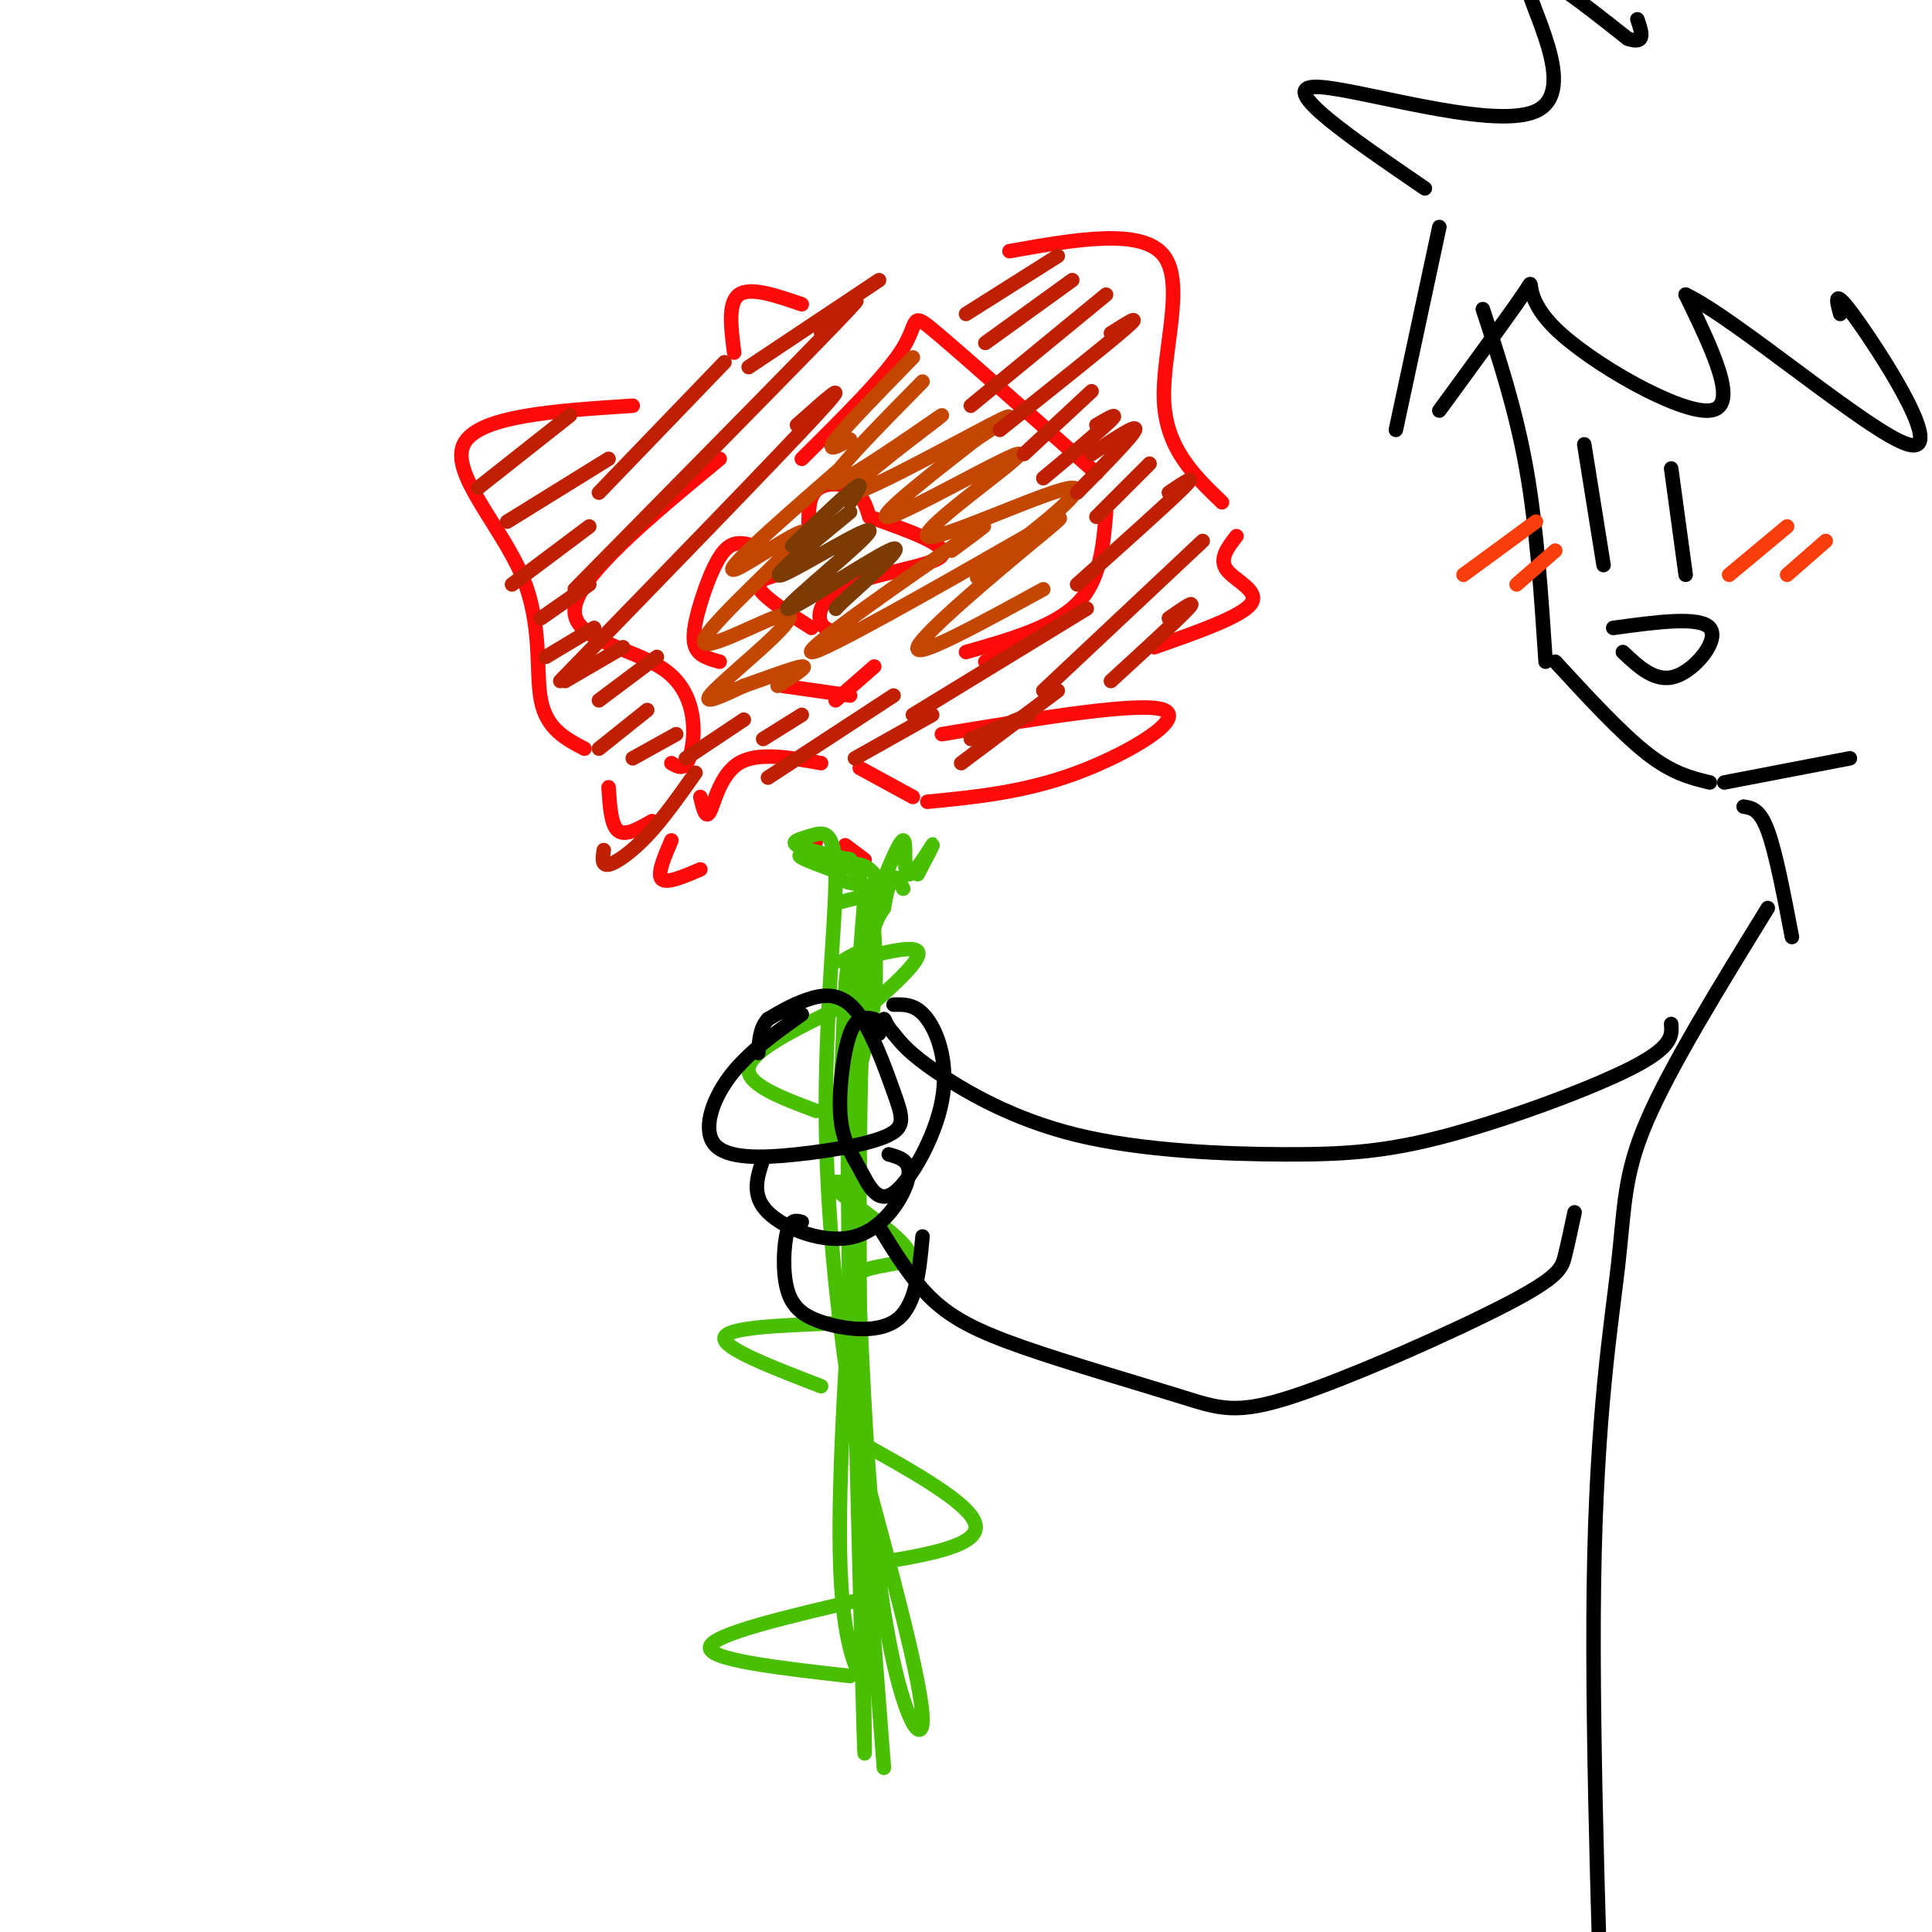 <svg viewBox='0 0 400 400' version='1.1' xmlns='http://www.w3.org/2000/svg' xmlns:xlink='http://www.w3.org/1999/xlink'><g fill='none' stroke='#FD0A0A' stroke-width='3' stroke-linecap='round' stroke-linejoin='round'><path d='M168,130c-5.665,-3.606 -11.330,-7.212 -11,-9c0.330,-1.788 6.656,-1.758 9,-5c2.344,-3.242 0.708,-9.758 2,-13c1.292,-3.242 5.512,-3.212 8,-2c2.488,1.212 3.244,3.606 4,6'/><path d='M180,107c8.274,2.929 16.548,5.857 15,8c-1.548,2.143 -12.917,3.500 -19,6c-6.083,2.500 -6.881,6.143 -6,8c0.881,1.857 3.440,1.929 6,2'/><path d='M181,138c0.000,0.000 -8.000,7.000 -8,7'/><path d='M176,144c0.000,0.000 -14.000,-2.000 -14,-2'/><path d='M149,95c-14.655,12.125 -29.310,24.250 -30,31c-0.690,6.750 12.583,8.125 19,13c6.417,4.875 5.976,13.250 5,17c-0.976,3.750 -2.488,2.875 -4,2'/><path d='M145,165c0.556,2.378 1.111,4.756 2,3c0.889,-1.756 2.111,-7.644 6,-10c3.889,-2.356 10.444,-1.178 17,0'/><path d='M166,95c8.822,-8.733 17.644,-17.467 21,-23c3.356,-5.533 1.244,-7.867 7,-3c5.756,4.867 19.378,16.933 33,29'/><path d='M229,106c-0.583,7.083 -1.167,14.167 -6,19c-4.833,4.833 -13.917,7.417 -23,10'/><path d='M213,133c0.000,0.000 -9.000,4.000 -9,4'/><path d='M156,113c-2.030,-0.571 -4.060,-1.143 -6,1c-1.940,2.143 -3.792,7.000 -5,11c-1.208,4.000 -1.774,7.143 -1,9c0.774,1.857 2.887,2.429 5,3'/><path d='M195,152c20.733,-3.422 41.467,-6.844 46,-5c4.533,1.844 -7.133,8.956 -18,13c-10.867,4.044 -20.933,5.022 -31,6'/><path d='M189,165c0.000,0.000 -11.000,-6.000 -11,-6'/><path d='M179,178c0.000,0.000 -4.000,-3.000 -4,-3'/><path d='M209,52c13.778,-2.444 27.556,-4.889 32,1c4.444,5.889 -0.444,20.111 0,30c0.444,9.889 6.222,15.444 12,21'/><path d='M256,111c-1.844,2.378 -3.689,4.756 -2,7c1.689,2.244 6.911,4.356 5,7c-1.911,2.644 -10.956,5.822 -20,9'/><path d='M131,84c-16.083,1.042 -32.167,2.083 -35,8c-2.833,5.917 7.583,16.708 12,27c4.417,10.292 2.833,20.083 4,26c1.167,5.917 5.083,7.958 9,10'/><path d='M126,163c0.250,3.917 0.500,7.833 2,9c1.500,1.167 4.250,-0.417 7,-2'/><path d='M139,174c-1.500,3.500 -3.000,7.000 -2,8c1.000,1.000 4.500,-0.500 8,-2'/><path d='M152,73c-0.667,-5.167 -1.333,-10.333 1,-12c2.333,-1.667 7.667,0.167 13,2'/><path d='M169,174c-0.500,1.333 -1.000,2.667 0,3c1.000,0.333 3.500,-0.333 6,-1'/></g>
<g fill='none' stroke='#49BF01' stroke-width='3' stroke-linecap='round' stroke-linejoin='round'><path d='M173,187c4.789,-1.171 9.579,-2.342 9,-3c-0.579,-0.658 -6.526,-0.803 -8,-2c-1.474,-1.197 1.525,-3.445 4,-3c2.475,0.445 4.426,3.583 5,6c0.574,2.417 -0.230,4.112 -2,2c-1.770,-2.112 -4.506,-8.032 -5,-9c-0.494,-0.968 1.253,3.016 3,7'/><path d='M179,185c-0.476,9.964 -3.167,31.375 -3,62c0.167,30.625 3.190,70.464 4,84c0.810,13.536 -0.595,0.768 -2,-12'/><path d='M176,281c-0.399,-30.375 -0.798,-60.750 0,-33c0.798,27.750 2.792,113.625 3,115c0.208,1.375 -1.369,-81.750 -1,-125c0.369,-43.250 2.685,-46.625 5,-50'/><path d='M183,188c1.500,-9.000 2.750,-6.500 4,-4'/><path d='M190,181c1.839,-3.500 3.679,-7.000 3,-6c-0.679,1.000 -3.875,6.500 -5,6c-1.125,-0.500 -0.179,-7.000 -1,-7c-0.821,0.000 -3.411,6.500 -6,13'/><path d='M181,187c-0.587,5.191 0.945,11.668 0,20c-0.945,8.332 -4.368,18.520 -6,25c-1.632,6.480 -1.473,9.253 -1,-3c0.473,-12.253 1.261,-39.532 2,-23c0.739,16.532 1.430,76.874 5,112c3.570,35.126 10.020,45.036 10,38c-0.020,-7.036 -6.510,-31.018 -13,-55'/><path d='M178,301c-3.777,-20.891 -6.719,-45.617 -7,-68c-0.281,-22.383 2.100,-42.422 2,-52c-0.100,-9.578 -2.681,-8.694 -5,-8c-2.319,0.694 -4.377,1.198 -3,2c1.377,0.802 6.188,1.901 11,3'/><path d='M176,178c-0.778,0.111 -8.222,-1.111 -10,-1c-1.778,0.111 2.111,1.556 6,3'/><path d='M178,240c-2.378,33.067 -4.756,66.133 -4,85c0.756,18.867 4.644,23.533 6,24c1.356,0.467 0.178,-3.267 -1,-7'/><path d='M180,327c0.000,0.000 3.000,39.000 3,39'/><path d='M178,197c-2.689,1.378 -5.378,2.756 -2,2c3.378,-0.756 12.822,-3.644 14,-2c1.178,1.644 -5.911,7.822 -13,14'/><path d='M173,209c-8.667,4.250 -17.333,8.500 -18,12c-0.667,3.500 6.667,6.250 14,9'/><path d='M176,245c-2.667,-0.440 -5.333,-0.881 -2,2c3.333,2.881 12.667,9.083 14,12c1.333,2.917 -5.333,2.548 -9,4c-3.667,1.452 -4.333,4.726 -5,8'/><path d='M172,274c-10.833,0.417 -21.667,0.833 -22,3c-0.333,2.167 9.833,6.083 20,10'/><path d='M177,298c12.333,6.833 24.667,13.667 25,18c0.333,4.333 -11.333,6.167 -23,8'/><path d='M179,331c-15.750,3.667 -31.500,7.333 -32,10c-0.500,2.667 14.250,4.333 29,6'/></g>
<g fill='none' stroke='#C34701' stroke-width='3' stroke-linecap='round' stroke-linejoin='round'><path d='M189,74c-6.917,7.083 -13.833,14.167 -16,17c-2.167,2.833 0.417,1.417 3,0'/><path d='M191,79c-10.911,11.062 -21.821,22.124 -18,21c3.821,-1.124 22.375,-14.435 22,-14c-0.375,0.435 -19.678,14.617 -19,16c0.678,1.383 21.337,-10.033 29,-14c7.663,-3.967 2.332,-0.483 -3,3'/><path d='M202,91c-6.639,5.215 -21.738,16.753 -18,16c3.738,-0.753 26.311,-13.799 27,-13c0.689,0.799 -20.506,15.441 -19,17c1.506,1.559 25.713,-9.965 30,-10c4.287,-0.035 -11.347,11.419 -17,16c-5.653,4.581 -1.327,2.291 3,0'/><path d='M197,114c5.497,-4.057 10.994,-8.115 2,-2c-8.994,6.115 -32.479,22.401 -31,23c1.479,0.599 27.922,-14.489 41,-22c13.078,-7.511 12.790,-7.445 5,-1c-7.790,6.445 -23.083,19.270 -24,22c-0.917,2.730 12.541,-4.635 26,-12'/><path d='M174,97c-6.826,5.947 -13.652,11.895 -18,16c-4.348,4.105 -6.217,6.368 -2,4c4.217,-2.368 14.520,-9.367 12,-6c-2.520,3.367 -17.863,17.098 -20,21c-2.137,3.902 8.932,-2.026 14,-4c5.068,-1.974 4.134,0.007 0,4c-4.134,3.993 -11.467,9.998 -13,12c-1.533,2.002 2.733,0.001 7,-2'/><path d='M154,142c3.978,-1.378 10.422,-3.822 12,-4c1.578,-0.178 -1.711,1.911 -5,4'/></g>
<g fill='none' stroke='#7C3B02' stroke-width='3' stroke-linecap='round' stroke-linejoin='round'><path d='M176,104c1.500,-2.250 3.000,-4.500 1,-3c-2.000,1.500 -7.500,6.750 -13,12'/><path d='M176,106c-8.654,7.112 -17.308,14.223 -14,13c3.308,-1.223 18.577,-10.781 18,-9c-0.577,1.781 -17.002,14.903 -17,16c0.002,1.097 16.429,-9.829 21,-12c4.571,-2.171 -2.715,4.415 -10,11'/><path d='M174,125c-1.667,1.833 -0.833,0.917 0,0'/></g>
<g fill='none' stroke='#BF2001' stroke-width='3' stroke-linecap='round' stroke-linejoin='round'><path d='M219,53c0.000,0.000 -19.000,12.000 -19,12'/><path d='M222,58c0.000,0.000 -18.000,13.000 -18,13'/><path d='M229,61c0.000,0.000 -28.000,23.000 -28,23'/><path d='M230,69c3.417,-2.167 6.833,-4.333 3,-1c-3.833,3.333 -14.917,12.167 -26,21'/><path d='M226,81c0.000,0.000 -14.000,13.000 -14,13'/><path d='M227,88c2.417,-1.417 4.833,-2.833 3,-1c-1.833,1.833 -7.917,6.917 -14,12'/><path d='M226,94c4.750,-3.167 9.500,-6.333 9,-5c-0.500,1.333 -6.250,7.167 -12,13'/><path d='M238,96c0.000,0.000 -11.000,11.000 -11,11'/><path d='M242,102c3.083,-2.083 6.167,-4.167 3,-1c-3.167,3.167 -12.583,11.583 -22,20'/><path d='M249,112c0.000,0.000 -33.000,31.000 -33,31'/><path d='M242,128c3.000,-2.083 6.000,-4.167 4,-2c-2.000,2.167 -9.000,8.583 -16,15'/><path d='M225,126c0.000,0.000 -36.000,22.000 -36,22'/><path d='M219,143c0.000,0.000 -20.000,15.000 -20,15'/><path d='M213,148c0.000,0.000 -12.000,5.000 -12,5'/><path d='M193,148c0.000,0.000 -16.000,9.000 -16,9'/><path d='M185,144c0.000,0.000 -26.000,17.000 -26,17'/><path d='M166,148c0.000,0.000 -8.000,5.000 -8,5'/><path d='M154,149c0.000,0.000 -12.000,8.000 -12,8'/><path d='M144,160c-3.356,4.756 -6.711,9.511 -10,13c-3.289,3.489 -6.511,5.711 -8,6c-1.489,0.289 -1.244,-1.356 -1,-3'/><path d='M140,152c0.000,0.000 -9.000,5.000 -9,5'/><path d='M134,147c0.000,0.000 -10.000,8.000 -10,8'/><path d='M136,136c0.000,0.000 -12.000,9.000 -12,9'/><path d='M129,134c0.000,0.000 -12.000,7.000 -12,7'/><path d='M123,130c0.000,0.000 -10.000,6.000 -10,6'/><path d='M122,121c0.000,0.000 -10.000,7.000 -10,7'/><path d='M122,109c0.000,0.000 -16.000,12.000 -16,12'/><path d='M126,95c0.000,0.000 -21.000,13.000 -21,13'/><path d='M118,86c0.000,0.000 -19.000,15.000 -19,15'/><path d='M150,75c0.000,0.000 -26.000,27.000 -26,27'/><path d='M170,69c5.750,-5.417 11.500,-10.833 3,-2c-8.500,8.833 -31.250,31.917 -54,55'/><path d='M165,88c6.083,-5.417 12.167,-10.833 4,-2c-8.167,8.833 -30.583,31.917 -53,55'/><path d='M182,58c0.000,0.000 -27.000,18.000 -27,18'/></g>
<g fill='none' stroke='#000000' stroke-width='3' stroke-linecap='round' stroke-linejoin='round'><path d='M307,64c3.417,10.417 6.833,20.833 9,33c2.167,12.167 3.083,26.083 4,40'/><path d='M322,137c6.833,7.417 13.667,14.833 19,19c5.333,4.167 9.167,5.083 13,6'/><path d='M357,162c0.000,0.000 26.000,-5.000 26,-5'/><path d='M328,92c0.000,0.000 4.000,25.000 4,25'/><path d='M346,97c0.000,0.000 3.000,22.000 3,22'/><path d='M334,130c8.978,-1.222 17.956,-2.444 20,0c2.044,2.444 -2.844,8.556 -7,10c-4.156,1.444 -7.578,-1.778 -11,-5'/><path d='M298,47c0.000,0.000 -9.000,42.000 -9,42'/><path d='M298,85c7.911,-10.821 15.821,-21.643 18,-25c2.179,-3.357 -1.375,0.750 6,8c7.375,7.250 25.679,17.643 32,17c6.321,-0.643 0.661,-12.321 -5,-24'/><path d='M349,61c10.179,4.762 38.125,28.667 46,31c7.875,2.333 -4.321,-16.905 -10,-25c-5.679,-8.095 -4.839,-5.048 -4,-2'/><path d='M295,39c-15.107,-10.315 -30.214,-20.631 -23,-21c7.214,-0.369 36.750,9.208 46,5c9.250,-4.208 -1.786,-22.202 -2,-27c-0.214,-4.798 10.393,3.601 21,12'/><path d='M337,8c3.833,1.333 2.917,-1.333 2,-4'/><path d='M361,167c1.667,0.250 3.333,0.500 5,5c1.667,4.500 3.333,13.250 5,22'/><path d='M366,188c-10.058,16.339 -20.115,32.679 -25,44c-4.885,11.321 -4.596,17.625 -6,30c-1.404,12.375 -4.500,30.822 -5,66c-0.500,35.178 1.596,87.086 2,107c0.404,19.914 -0.885,7.832 -2,2c-1.115,-5.832 -2.058,-5.416 -3,-5'/><path d='M346,212c0.182,2.348 0.363,4.696 -8,9c-8.363,4.304 -25.271,10.565 -38,14c-12.729,3.435 -21.278,4.044 -34,4c-12.722,-0.044 -29.618,-0.743 -43,-4c-13.382,-3.257 -23.252,-9.074 -29,-13c-5.748,-3.926 -7.374,-5.963 -9,-8'/><path d='M185,214c-1.800,-2.044 -1.800,-3.156 -2,-3c-0.200,0.156 -0.600,1.578 -1,3'/><path d='M326,251c-0.686,3.230 -1.373,6.460 -2,9c-0.627,2.540 -1.195,4.389 -12,10c-10.805,5.611 -31.845,14.984 -44,19c-12.155,4.016 -15.423,2.674 -24,0c-8.577,-2.674 -22.463,-6.682 -32,-10c-9.537,-3.318 -14.725,-5.948 -19,-10c-4.275,-4.052 -7.638,-9.526 -11,-15'/><path d='M166,210c-5.633,3.992 -11.266,7.984 -15,13c-3.734,5.016 -5.569,11.056 -3,14c2.569,2.944 9.540,2.793 17,2c7.460,-0.793 15.408,-2.229 19,-4c3.592,-1.771 2.829,-3.877 1,-9c-1.829,-5.123 -4.723,-13.264 -8,-17c-3.277,-3.736 -6.936,-3.067 -10,-2c-3.064,1.067 -5.532,2.534 -8,4'/><path d='M159,211c-1.667,1.833 -1.833,4.417 -2,7'/><path d='M158,240c-1.262,3.756 -2.524,7.512 1,11c3.524,3.488 11.833,6.708 18,5c6.167,-1.708 10.190,-8.345 11,-12c0.810,-3.655 -1.595,-4.327 -4,-5'/><path d='M166,253c-1.137,-0.321 -2.274,-0.641 -3,2c-0.726,2.641 -1.040,8.244 0,12c1.040,3.756 3.434,5.665 8,7c4.566,1.335 11.305,2.096 15,-1c3.695,-3.096 4.348,-10.048 5,-17'/><path d='M181,211c-1.800,-0.396 -3.599,-0.792 -5,3c-1.401,3.792 -2.403,11.773 -2,17c0.403,5.227 2.210,7.702 4,11c1.790,3.298 3.562,7.420 7,5c3.438,-2.420 8.541,-11.382 10,-19c1.459,-7.618 -0.726,-13.891 -3,-17c-2.274,-3.109 -4.637,-3.055 -7,-3'/></g>
<g fill='none' stroke='#F93D0B' stroke-width='3' stroke-linecap='round' stroke-linejoin='round'><path d='M370,109c0.000,0.000 -12.000,10.000 -12,10'/><path d='M378,112c0.000,0.000 -8.000,7.000 -8,7'/><path d='M318,108c0.000,0.000 -15.000,11.000 -15,11'/><path d='M322,114c0.000,0.000 -8.000,7.000 -8,7'/></g>
</svg>